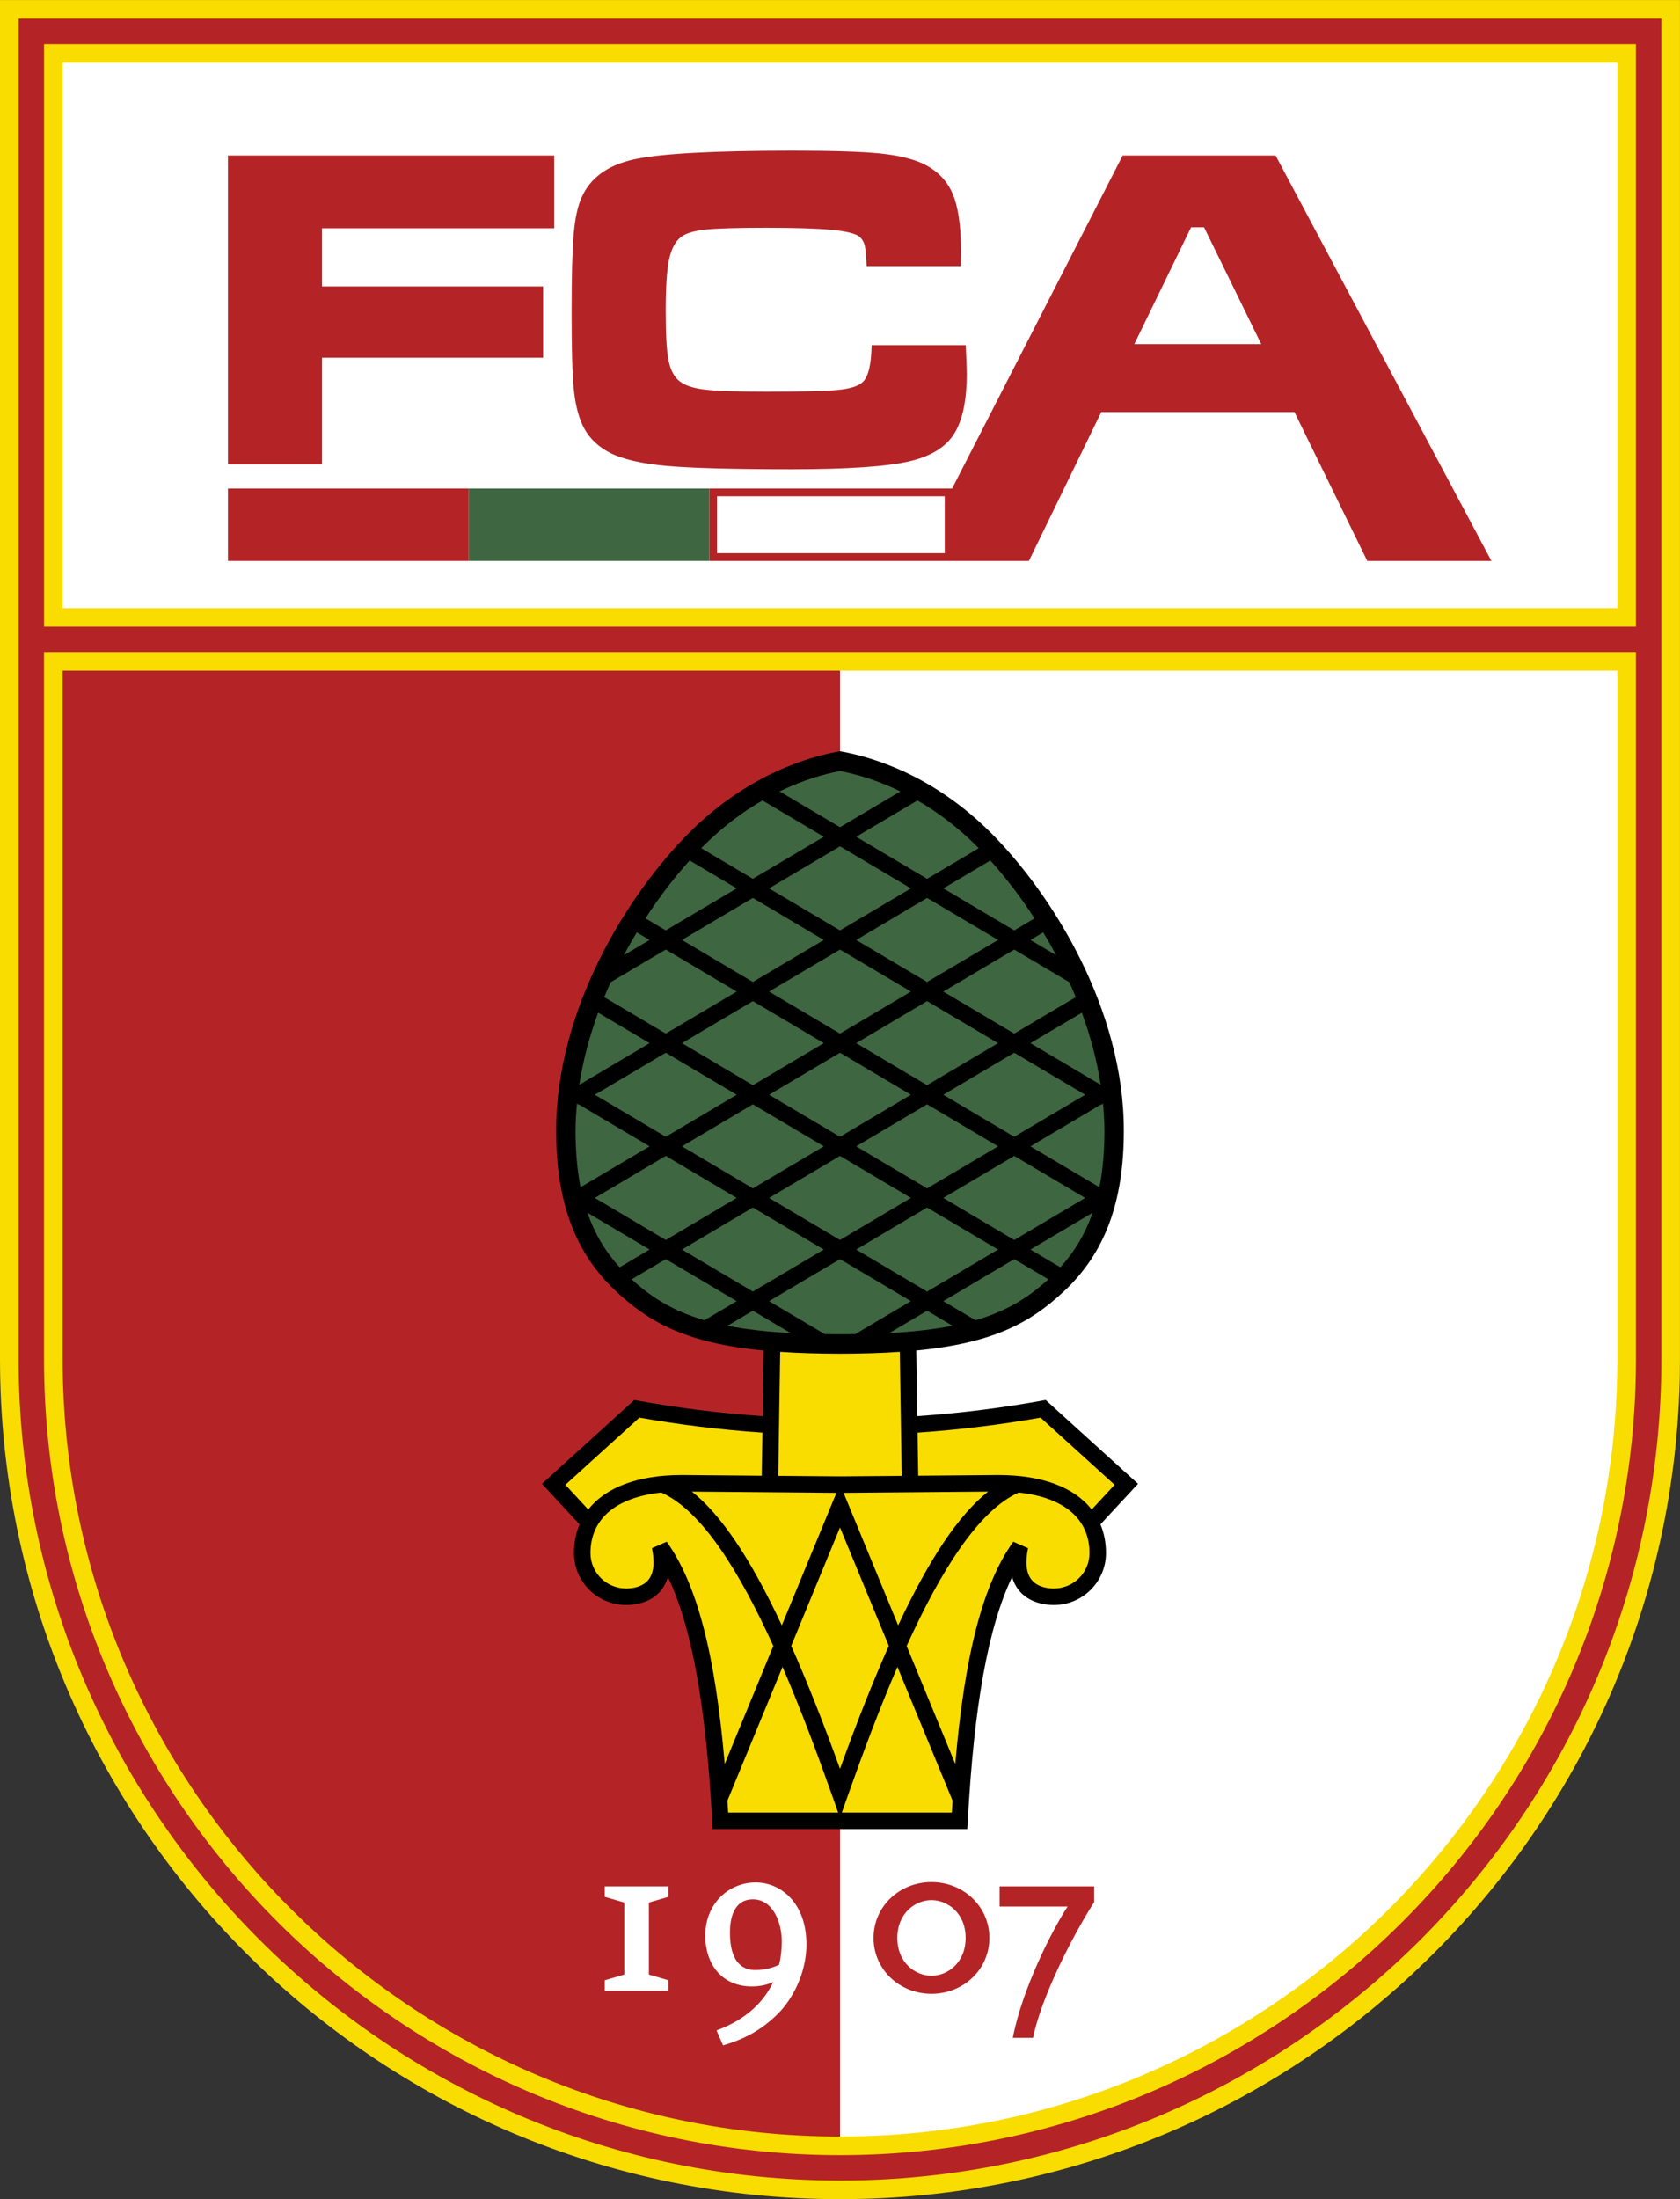 <?xml version="1.0" encoding="UTF-8"?>
<svg xmlns="http://www.w3.org/2000/svg" xmlns:xlink="http://www.w3.org/1999/xlink" width="238.36pt" height="311.99pt" viewBox="0 0 238.36 311.99" version="1.1">
<rect x="0" y="0" width="238.36" height="311.99" fill="#333333" stroke="none"/>
<defs>
<clipPath id="clip1">
  <path d="M 0 0 L 238.359 0 L 238.359 311.988 L 0 311.988 Z M 0 0 "/>
</clipPath>
</defs>
<g id="surface1">
<g clip-path="url(#clip1)" clip-rule="nonzero">
<path style=" stroke:none;fill-rule:nonzero;fill:rgb(97.6%,86.299%,0%);fill-opacity:1;" d="M 0 0.004 L 0 192.812 C 0 258.633 53.355 311.988 119.18 311.988 C 185 311.988 238.355 258.633 238.355 192.812 L 238.355 0.004 "/>
</g>
<path style=" stroke:none;fill-rule:nonzero;fill:rgb(70.599%,14.099%,15.3%);fill-opacity:1;" d="M 235.719 2.645 L 235.719 192.812 C 235.719 257.07 183.438 309.348 119.18 309.348 C 54.918 309.348 2.641 257.07 2.641 192.812 L 2.641 2.645 "/>
<path style=" stroke:none;fill-rule:nonzero;fill:rgb(97.6%,86.299%,0%);fill-opacity:1;" d="M 6.246 192.812 C 6.246 255.082 56.906 305.742 119.18 305.742 C 181.449 305.742 232.109 255.082 232.109 192.812 L 232.109 92.512 L 6.246 92.512 "/>
<path style=" stroke:none;fill-rule:nonzero;fill:rgb(97.6%,86.299%,0%);fill-opacity:1;" d="M 6.25 88.902 L 232.109 88.902 L 232.109 6.25 L 6.25 6.25 Z M 6.25 88.902 "/>
<path style=" stroke:none;fill-rule:nonzero;fill:rgb(100%,100%,100%);fill-opacity:1;" d="M 8.887 86.266 L 229.469 86.266 L 229.469 8.891 L 8.887 8.891 Z M 8.887 86.266 "/>
<path style=" stroke:none;fill-rule:nonzero;fill:rgb(100%,100%,100%);fill-opacity:1;" d="M 119.18 95.152 L 119.18 303.102 C 179.992 303.102 229.469 253.625 229.469 192.812 L 229.469 95.152 "/>
<path style=" stroke:none;fill-rule:nonzero;fill:rgb(70.599%,14.099%,15.3%);fill-opacity:1;" d="M 32.344 22.062 L 78.641 22.062 L 78.641 32.383 L 45.688 32.383 L 45.688 40.637 L 77.059 40.637 L 77.059 50.75 L 45.688 50.75 L 45.688 65.887 L 32.344 65.887 "/>
<path style=" stroke:none;fill-rule:nonzero;fill:rgb(70.599%,14.099%,15.3%);fill-opacity:1;" d="M 123.664 48.965 L 137.023 48.965 C 137.121 51.105 137.168 52.488 137.168 53.109 C 137.168 56.492 136.664 59.141 135.66 61.047 C 134.547 63.191 132.371 64.645 129.141 65.418 C 125.906 66.188 120.32 66.574 112.379 66.574 C 104.027 66.574 98.082 66.414 94.539 66.094 C 90.996 65.77 88.324 65.148 86.527 64.23 C 84.922 63.395 83.723 62.27 82.93 60.855 C 82.137 59.441 81.625 57.504 81.391 55.039 C 81.195 53.051 81.102 49.453 81.102 44.246 C 81.102 39.172 81.195 35.512 81.391 33.262 C 81.582 31.012 81.957 29.27 82.516 28.023 C 83.73 25.242 86.203 23.438 89.93 22.613 C 93.652 21.789 101.16 21.375 112.461 21.375 C 118.109 21.375 122.219 21.504 124.785 21.762 C 127.355 22.02 129.398 22.5 130.918 23.203 C 132.906 24.148 134.312 25.543 135.121 27.395 C 135.938 29.246 136.344 31.973 136.344 35.566 C 136.344 35.758 136.336 36.488 136.316 37.75 L 122.961 37.75 C 122.895 36.289 122.805 35.316 122.688 34.824 C 122.566 34.328 122.328 33.922 121.965 33.602 C 121.449 33.148 120.152 32.824 118.078 32.617 C 116 32.414 112.855 32.316 108.641 32.316 C 104.465 32.316 101.574 32.406 99.969 32.586 C 98.363 32.77 97.23 33.129 96.566 33.664 C 95.773 34.305 95.223 35.387 94.91 36.906 C 94.602 38.426 94.449 40.848 94.449 44.164 C 94.449 47.484 94.586 49.824 94.863 51.184 C 95.145 52.543 95.68 53.523 96.469 54.121 C 97.219 54.699 98.41 55.086 100.051 55.277 C 101.688 55.473 104.582 55.566 108.734 55.566 C 113.852 55.566 117.258 55.48 118.961 55.312 C 120.66 55.141 121.812 54.766 122.414 54.188 C 123.203 53.441 123.621 51.699 123.664 48.965 "/>
<path style=" stroke:none;fill-rule:nonzero;fill:rgb(70.599%,14.099%,15.3%);fill-opacity:1;" d="M 8.887 95.152 L 8.887 192.812 C 8.887 253.625 58.363 303.102 119.18 303.102 L 119.18 95.152 "/>
<path style=" stroke:none;fill-rule:nonzero;fill:rgb(70.599%,14.099%,15.3%);fill-opacity:1;" d="M 160.934 48.824 L 168.992 32.246 L 170.832 32.246 L 178.945 48.824 Z M 180.984 22.062 L 159.285 22.062 L 135.086 69.305 L 100.629 69.305 L 100.629 79.578 L 145.98 79.578 L 156.246 58.457 L 183.656 58.457 L 193.988 79.578 L 211.602 79.578 "/>
<path style=" stroke:none;fill-rule:nonzero;fill:rgb(24.3%,39.999%,25.099%);fill-opacity:1;" d="M 66.484 79.578 L 100.629 79.578 L 100.629 69.305 L 66.484 69.305 Z M 66.484 79.578 "/>
<path style=" stroke:none;fill-rule:nonzero;fill:rgb(70.599%,14.099%,15.3%);fill-opacity:1;" d="M 32.344 79.578 L 66.484 79.578 L 66.484 69.305 L 32.344 69.305 Z M 32.344 79.578 "/>
<path style=" stroke:none;fill-rule:nonzero;fill:rgb(100%,100%,100%);fill-opacity:1;" d="M 101.73 78.48 L 134.039 78.48 L 134.039 70.406 L 101.73 70.406 Z M 101.73 78.48 "/>
<path style=" stroke:none;fill-rule:nonzero;fill:rgb(100%,100%,100%);fill-opacity:1;" d="M 107.145 279.488 C 105.125 279.488 103.566 278.105 103.566 274.188 C 103.566 271.281 104.613 269.453 106.816 269.453 C 109.707 269.453 110.922 272.797 110.922 275.426 C 110.922 276.621 110.781 277.711 110.547 278.727 C 109.578 279.203 108.398 279.488 107.145 279.488 M 107.215 267.059 C 103.375 267.059 100.07 270.07 100.07 274.586 C 100.07 278.93 102.66 281.809 106.648 281.809 C 107.781 281.809 108.738 281.613 109.703 281.191 C 108.055 284.695 104.949 286.859 101.66 288.047 L 102.59 290.172 C 105.613 289.285 108.055 288 110.414 285.641 C 112.367 283.688 114.418 280.004 114.418 275.84 C 114.418 270.043 110.859 267.059 107.215 267.059 "/>
<path style=" stroke:none;fill-rule:nonzero;fill:rgb(100%,100%,100%);fill-opacity:1;" d="M 92.062 269.906 L 94.828 269.098 L 94.828 267.613 L 85.801 267.613 L 85.801 269.098 L 88.57 269.906 L 88.57 280.125 L 85.801 280.934 L 85.801 282.418 L 94.828 282.418 L 94.828 280.934 L 92.062 280.125 "/>
<path style=" stroke:none;fill-rule:nonzero;fill:rgb(70.599%,14.099%,15.3%);fill-opacity:1;" d="M 132.16 280.297 C 129.902 280.297 127.312 278.48 127.312 274.93 C 127.312 271.379 129.902 269.562 132.16 269.562 C 134.414 269.562 137.004 271.379 137.004 274.93 C 137.004 278.48 134.414 280.297 132.16 280.297 M 132.16 267.004 C 127.656 267.004 123.941 270.43 123.941 274.93 C 123.941 279.434 127.656 282.855 132.16 282.855 C 136.66 282.855 140.375 279.434 140.375 274.93 C 140.375 270.43 136.66 267.004 132.16 267.004 "/>
<path style=" stroke:none;fill-rule:nonzero;fill:rgb(70.599%,14.099%,15.3%);fill-opacity:1;" d="M 141.824 267.613 L 141.824 270.473 L 151.473 270.473 C 149.172 273.984 144.98 282.332 143.699 289.105 L 146.562 289.105 C 147.738 283.391 152 274.938 155.246 269.836 L 155.246 267.613 "/>
<path style=" stroke:none;fill-rule:nonzero;fill:rgb(0%,0%,0%);fill-opacity:1;" d="M 161.465 210.504 L 148.359 198.613 C 142.398 199.711 136.32 200.48 130.148 200.902 L 130 191.594 C 140.977 190.535 146.219 187.641 151.012 183.141 C 156.77 177.734 159.449 170.508 159.449 160.398 C 159.449 143.141 149.285 126.852 140.586 118.148 C 132.41 109.977 123.82 107.422 119.426 106.625 L 119.18 106.578 L 118.934 106.625 C 114.539 107.422 105.945 109.977 97.773 118.148 C 89.07 126.855 78.906 143.141 78.906 160.398 C 78.906 170.508 81.59 177.734 87.348 183.141 C 92.141 187.641 97.383 190.535 108.359 191.594 L 108.211 200.902 C 102.039 200.484 95.961 199.715 89.992 198.617 L 76.895 210.504 L 82.227 216.258 C 81.711 217.477 81.438 218.836 81.438 220.332 C 81.438 224.395 84.754 227.695 88.828 227.695 C 90.055 227.695 92.328 227.426 93.809 225.605 C 94.242 225.066 94.555 224.43 94.766 223.73 C 98.137 230.762 100.164 241.918 101.051 258.371 L 101.109 259.48 L 137.246 259.48 L 137.309 258.371 C 138.191 241.918 140.223 230.762 143.594 223.73 C 143.801 224.43 144.113 225.066 144.551 225.605 C 146.027 227.426 148.305 227.695 149.531 227.695 C 153.605 227.695 156.918 224.395 156.918 220.332 C 156.918 218.836 156.648 217.477 156.129 216.258 "/>
<path style=" stroke:none;fill-rule:nonzero;fill:rgb(24.3%,39.999%,25.099%);fill-opacity:1;" d="M 121.324 189.277 L 129.242 184.59 L 119.18 178.629 L 109.113 184.59 L 117.031 189.277 C 117.73 189.285 118.441 189.293 119.18 189.293 C 119.914 189.293 120.629 189.285 121.324 189.277 "/>
<path style=" stroke:none;fill-rule:nonzero;fill:rgb(24.3%,39.999%,25.099%);fill-opacity:1;" d="M 133.836 126.031 L 143.898 131.988 L 146.777 130.285 C 144.809 127.242 142.676 124.473 140.512 122.074 "/>
<path style=" stroke:none;fill-rule:nonzero;fill:rgb(24.3%,39.999%,25.099%);fill-opacity:1;" d="M 94.461 178.629 L 89.617 181.492 C 92.395 184.027 95.43 185.98 99.953 187.297 L 104.523 184.59 "/>
<path style=" stroke:none;fill-rule:nonzero;fill:rgb(24.3%,39.999%,25.099%);fill-opacity:1;" d="M 103.215 188.082 C 105.738 188.578 108.684 188.926 112.168 189.117 L 106.816 185.945 "/>
<path style=" stroke:none;fill-rule:nonzero;fill:rgb(24.3%,39.999%,25.099%);fill-opacity:1;" d="M 126.188 189.117 C 129.676 188.926 132.617 188.578 135.145 188.082 L 131.539 185.945 "/>
<path style=" stroke:none;fill-rule:nonzero;fill:rgb(24.3%,39.999%,25.099%);fill-opacity:1;" d="M 150.445 179.785 C 152.48 177.547 153.992 175.008 155.016 172.047 L 146.195 177.27 "/>
<path style=" stroke:none;fill-rule:nonzero;fill:rgb(24.3%,39.999%,25.099%);fill-opacity:1;" d="M 156.164 153.895 C 155.633 150.434 154.715 146.996 153.492 143.668 L 146.191 147.988 "/>
<path style=" stroke:none;fill-rule:nonzero;fill:rgb(24.3%,39.999%,25.099%);fill-opacity:1;" d="M 156.352 156.723 L 156.258 156.668 L 146.195 162.629 L 155.988 168.43 C 156.469 166.02 156.699 163.359 156.699 160.402 C 156.699 159.113 156.613 157.82 156.492 156.531 L 156.453 156.555 "/>
<path style=" stroke:none;fill-rule:nonzero;fill:rgb(24.3%,39.999%,25.099%);fill-opacity:1;" d="M 133.832 184.59 L 138.406 187.297 C 142.93 185.98 145.965 184.027 148.738 181.492 L 143.898 178.629 "/>
<path style=" stroke:none;fill-rule:nonzero;fill:rgb(24.3%,39.999%,25.099%);fill-opacity:1;" d="M 83.344 172.047 C 84.367 175.008 85.879 177.547 87.914 179.785 L 92.164 177.27 "/>
<path style=" stroke:none;fill-rule:nonzero;fill:rgb(24.3%,39.999%,25.099%);fill-opacity:1;" d="M 127.754 112.273 C 124.301 110.598 121.273 109.781 119.18 109.383 C 117.086 109.781 114.059 110.598 110.605 112.273 L 119.18 117.352 "/>
<path style=" stroke:none;fill-rule:nonzero;fill:rgb(24.3%,39.999%,25.099%);fill-opacity:1;" d="M 116.883 118.711 L 108.184 113.559 C 105.465 115.133 102.57 117.246 99.719 120.098 C 99.645 120.172 99.57 120.258 99.492 120.332 L 106.816 124.672 "/>
<path style=" stroke:none;fill-rule:nonzero;fill:rgb(24.3%,39.999%,25.099%);fill-opacity:1;" d="M 131.539 124.672 L 138.863 120.332 C 138.789 120.258 138.715 120.172 138.637 120.098 C 135.789 117.246 132.895 115.133 130.172 113.559 L 121.473 118.711 "/>
<path style=" stroke:none;fill-rule:nonzero;fill:rgb(24.3%,39.999%,25.099%);fill-opacity:1;" d="M 104.523 126.031 L 97.848 122.074 C 95.68 124.473 93.547 127.242 91.578 130.285 L 94.457 131.988 "/>
<path style=" stroke:none;fill-rule:nonzero;fill:rgb(24.3%,39.999%,25.099%);fill-opacity:1;" d="M 82.098 156.668 L 82.004 156.723 L 81.906 156.555 L 81.867 156.531 C 81.742 157.82 81.66 159.113 81.66 160.398 C 81.66 163.359 81.891 166.02 82.367 168.43 L 92.164 162.629 "/>
<path style=" stroke:none;fill-rule:nonzero;fill:rgb(24.3%,39.999%,25.099%);fill-opacity:1;" d="M 84.863 143.664 C 83.645 146.996 82.723 150.434 82.191 153.895 L 92.164 147.988 "/>
<path style=" stroke:none;fill-rule:nonzero;fill:rgb(24.3%,39.999%,25.099%);fill-opacity:1;" d="M 90.348 132.273 C 89.715 133.328 89.098 134.406 88.512 135.512 L 92.16 133.352 "/>
<path style=" stroke:none;fill-rule:nonzero;fill:rgb(24.3%,39.999%,25.099%);fill-opacity:1;" d="M 94.461 146.633 L 104.523 140.672 L 94.457 134.711 L 86.645 139.336 C 86.328 140.039 86.02 140.746 85.727 141.461 "/>
<path style=" stroke:none;fill-rule:nonzero;fill:rgb(24.3%,39.999%,25.099%);fill-opacity:1;" d="M 109.113 155.309 L 119.18 161.27 L 129.242 155.309 L 119.18 149.348 Z M 109.113 155.309 "/>
<path style=" stroke:none;fill-rule:nonzero;fill:rgb(24.3%,39.999%,25.099%);fill-opacity:1;" d="M 94.461 163.988 L 84.395 169.949 L 94.461 175.91 L 104.523 169.949 Z M 94.461 163.988 "/>
<path style=" stroke:none;fill-rule:nonzero;fill:rgb(24.3%,39.999%,25.099%);fill-opacity:1;" d="M 96.754 177.27 L 106.816 183.23 L 116.883 177.27 L 106.816 171.309 Z M 96.754 177.27 "/>
<path style=" stroke:none;fill-rule:nonzero;fill:rgb(24.3%,39.999%,25.099%);fill-opacity:1;" d="M 104.523 155.309 L 94.461 149.348 L 84.395 155.309 L 94.461 161.27 Z M 104.523 155.309 "/>
<path style=" stroke:none;fill-rule:nonzero;fill:rgb(24.3%,39.999%,25.099%);fill-opacity:1;" d="M 116.883 133.352 L 106.816 127.387 L 96.754 133.348 L 106.82 139.309 Z M 116.883 133.352 "/>
<path style=" stroke:none;fill-rule:nonzero;fill:rgb(24.3%,39.999%,25.099%);fill-opacity:1;" d="M 116.883 147.988 L 106.82 142.027 L 96.754 147.988 L 106.82 153.949 Z M 116.883 147.988 "/>
<path style=" stroke:none;fill-rule:nonzero;fill:rgb(24.3%,39.999%,25.099%);fill-opacity:1;" d="M 119.18 163.988 L 109.113 169.949 L 119.18 175.91 L 129.242 169.949 Z M 119.18 163.988 "/>
<path style=" stroke:none;fill-rule:nonzero;fill:rgb(24.3%,39.999%,25.099%);fill-opacity:1;" d="M 121.473 177.27 L 131.535 183.23 L 141.605 177.27 L 131.535 171.309 Z M 121.473 177.27 "/>
<path style=" stroke:none;fill-rule:nonzero;fill:rgb(24.3%,39.999%,25.099%);fill-opacity:1;" d="M 121.473 147.988 L 131.535 153.949 L 141.605 147.988 L 131.535 142.027 Z M 121.473 147.988 "/>
<path style=" stroke:none;fill-rule:nonzero;fill:rgb(24.3%,39.999%,25.099%);fill-opacity:1;" d="M 143.898 161.27 L 153.965 155.309 L 143.898 149.348 L 133.836 155.309 Z M 143.898 161.27 "/>
<path style=" stroke:none;fill-rule:nonzero;fill:rgb(24.3%,39.999%,25.099%);fill-opacity:1;" d="M 133.832 169.949 L 143.898 175.91 L 153.965 169.949 L 143.898 163.988 Z M 133.832 169.949 "/>
<path style=" stroke:none;fill-rule:nonzero;fill:rgb(24.3%,39.999%,25.099%);fill-opacity:1;" d="M 121.473 133.352 L 131.535 139.309 L 141.605 133.348 L 131.539 127.387 Z M 121.473 133.352 "/>
<path style=" stroke:none;fill-rule:nonzero;fill:rgb(24.3%,39.999%,25.099%);fill-opacity:1;" d="M 129.246 126.031 L 119.18 120.066 L 109.109 126.031 L 119.18 131.992 Z M 129.246 126.031 "/>
<path style=" stroke:none;fill-rule:nonzero;fill:rgb(24.3%,39.999%,25.099%);fill-opacity:1;" d="M 149.848 135.512 C 149.262 134.406 148.645 133.328 148.012 132.273 L 146.195 133.352 "/>
<path style=" stroke:none;fill-rule:nonzero;fill:rgb(24.3%,39.999%,25.099%);fill-opacity:1;" d="M 143.898 134.711 L 133.836 140.672 L 143.898 146.633 L 152.629 141.461 C 152.336 140.746 152.031 140.039 151.715 139.336 "/>
<path style=" stroke:none;fill-rule:nonzero;fill:rgb(24.3%,39.999%,25.099%);fill-opacity:1;" d="M 96.754 162.629 L 106.816 168.59 L 116.883 162.629 L 106.816 156.668 Z M 96.754 162.629 "/>
<path style=" stroke:none;fill-rule:nonzero;fill:rgb(24.3%,39.999%,25.099%);fill-opacity:1;" d="M 119.18 134.711 L 109.113 140.672 L 119.18 146.633 L 129.242 140.672 Z M 119.18 134.711 "/>
<path style=" stroke:none;fill-rule:nonzero;fill:rgb(24.3%,39.999%,25.099%);fill-opacity:1;" d="M 141.605 162.629 L 131.539 156.668 L 121.473 162.629 L 131.539 168.59 Z M 141.605 162.629 "/>
<path style=" stroke:none;fill-rule:nonzero;fill:rgb(97.6%,86.299%,0%);fill-opacity:1;" d="M 96.699 209.258 L 108.078 209.355 L 108.176 203.242 C 102.266 202.84 96.441 202.125 90.719 201.113 C 86.445 204.992 82.672 208.418 80.215 210.648 L 83.465 214.152 C 85.914 211.02 90.48 209.258 96.699 209.258 "/>
<path style=" stroke:none;fill-rule:nonzero;fill:rgb(97.6%,86.299%,0%);fill-opacity:1;" d="M 147.637 201.113 C 141.91 202.125 136.09 202.84 130.184 203.242 L 130.277 209.355 L 130.531 209.352 L 141.66 209.258 C 147.871 209.258 152.445 211.02 154.891 214.152 L 158.141 210.645 C 155.688 208.418 151.906 204.992 147.637 201.113 "/>
<path style=" stroke:none;fill-rule:nonzero;fill:rgb(97.6%,86.299%,0%);fill-opacity:1;" d="M 119.18 209.449 L 110.418 209.375 L 110.695 191.781 C 113.227 191.953 116.031 192.047 119.18 192.047 C 122.324 192.047 125.133 191.953 127.664 191.781 L 127.941 209.379 "/>
<path style=" stroke:none;fill-rule:nonzero;fill:rgb(97.6%,86.299%,0%);fill-opacity:1;" d="M 93.824 211.742 C 87.398 212.422 83.777 215.469 83.777 220.336 C 83.777 223.102 86.043 225.355 88.828 225.355 C 89.637 225.355 91.125 225.195 91.992 224.129 C 92.758 223.188 92.926 221.676 92.496 219.637 L 94.594 218.719 C 98.887 224.73 101.484 234.637 102.824 250.254 L 109.719 233.512 C 104.941 222.977 99.57 214.297 93.824 211.742 "/>
<path style=" stroke:none;fill-rule:nonzero;fill:rgb(97.6%,86.299%,0%);fill-opacity:1;" d="M 110.926 230.582 L 118.672 211.785 L 98.168 211.609 C 102.332 214.918 106.477 221.082 110.926 230.582 "/>
<path style=" stroke:none;fill-rule:nonzero;fill:rgb(97.6%,86.299%,0%);fill-opacity:1;" d="M 140.188 211.609 L 130.562 211.691 L 119.688 211.785 L 127.43 230.582 C 131.883 221.082 136.023 214.918 140.188 211.609 "/>
<path style=" stroke:none;fill-rule:nonzero;fill:rgb(97.6%,86.299%,0%);fill-opacity:1;" d="M 112.258 233.496 C 114.469 238.477 116.766 244.266 119.18 250.938 C 121.594 244.266 123.887 238.477 126.102 233.492 C 122.836 225.57 119.93 218.516 119.18 216.695 C 118.43 218.516 115.523 225.57 112.258 233.496 "/>
<path style=" stroke:none;fill-rule:nonzero;fill:rgb(97.6%,86.299%,0%);fill-opacity:1;" d="M 111.027 236.477 C 108.129 243.516 105.129 250.801 103.203 255.465 C 103.238 256.023 103.277 256.566 103.312 257.141 L 118.914 257.141 L 118.078 254.762 C 115.934 248.703 113.57 242.379 111.027 236.477 "/>
<path style=" stroke:none;fill-rule:nonzero;fill:rgb(97.6%,86.299%,0%);fill-opacity:1;" d="M 144.535 211.742 C 138.789 214.297 133.414 222.977 128.637 233.512 L 135.535 250.254 C 136.871 234.641 139.469 224.734 143.762 218.719 L 145.859 219.637 C 145.434 221.676 145.602 223.188 146.367 224.129 C 147.23 225.195 148.719 225.355 149.531 225.355 C 152.312 225.355 154.578 223.102 154.578 220.336 C 154.578 215.469 150.961 212.422 144.535 211.742 "/>
<path style=" stroke:none;fill-rule:nonzero;fill:rgb(97.6%,86.299%,0%);fill-opacity:1;" d="M 120.281 254.762 L 119.441 257.141 L 135.047 257.141 C 135.078 256.566 135.121 256.027 135.156 255.465 C 133.23 250.801 130.23 243.512 127.328 236.477 C 124.789 242.375 122.426 248.703 120.281 254.762 "/>
</g>
</svg>
